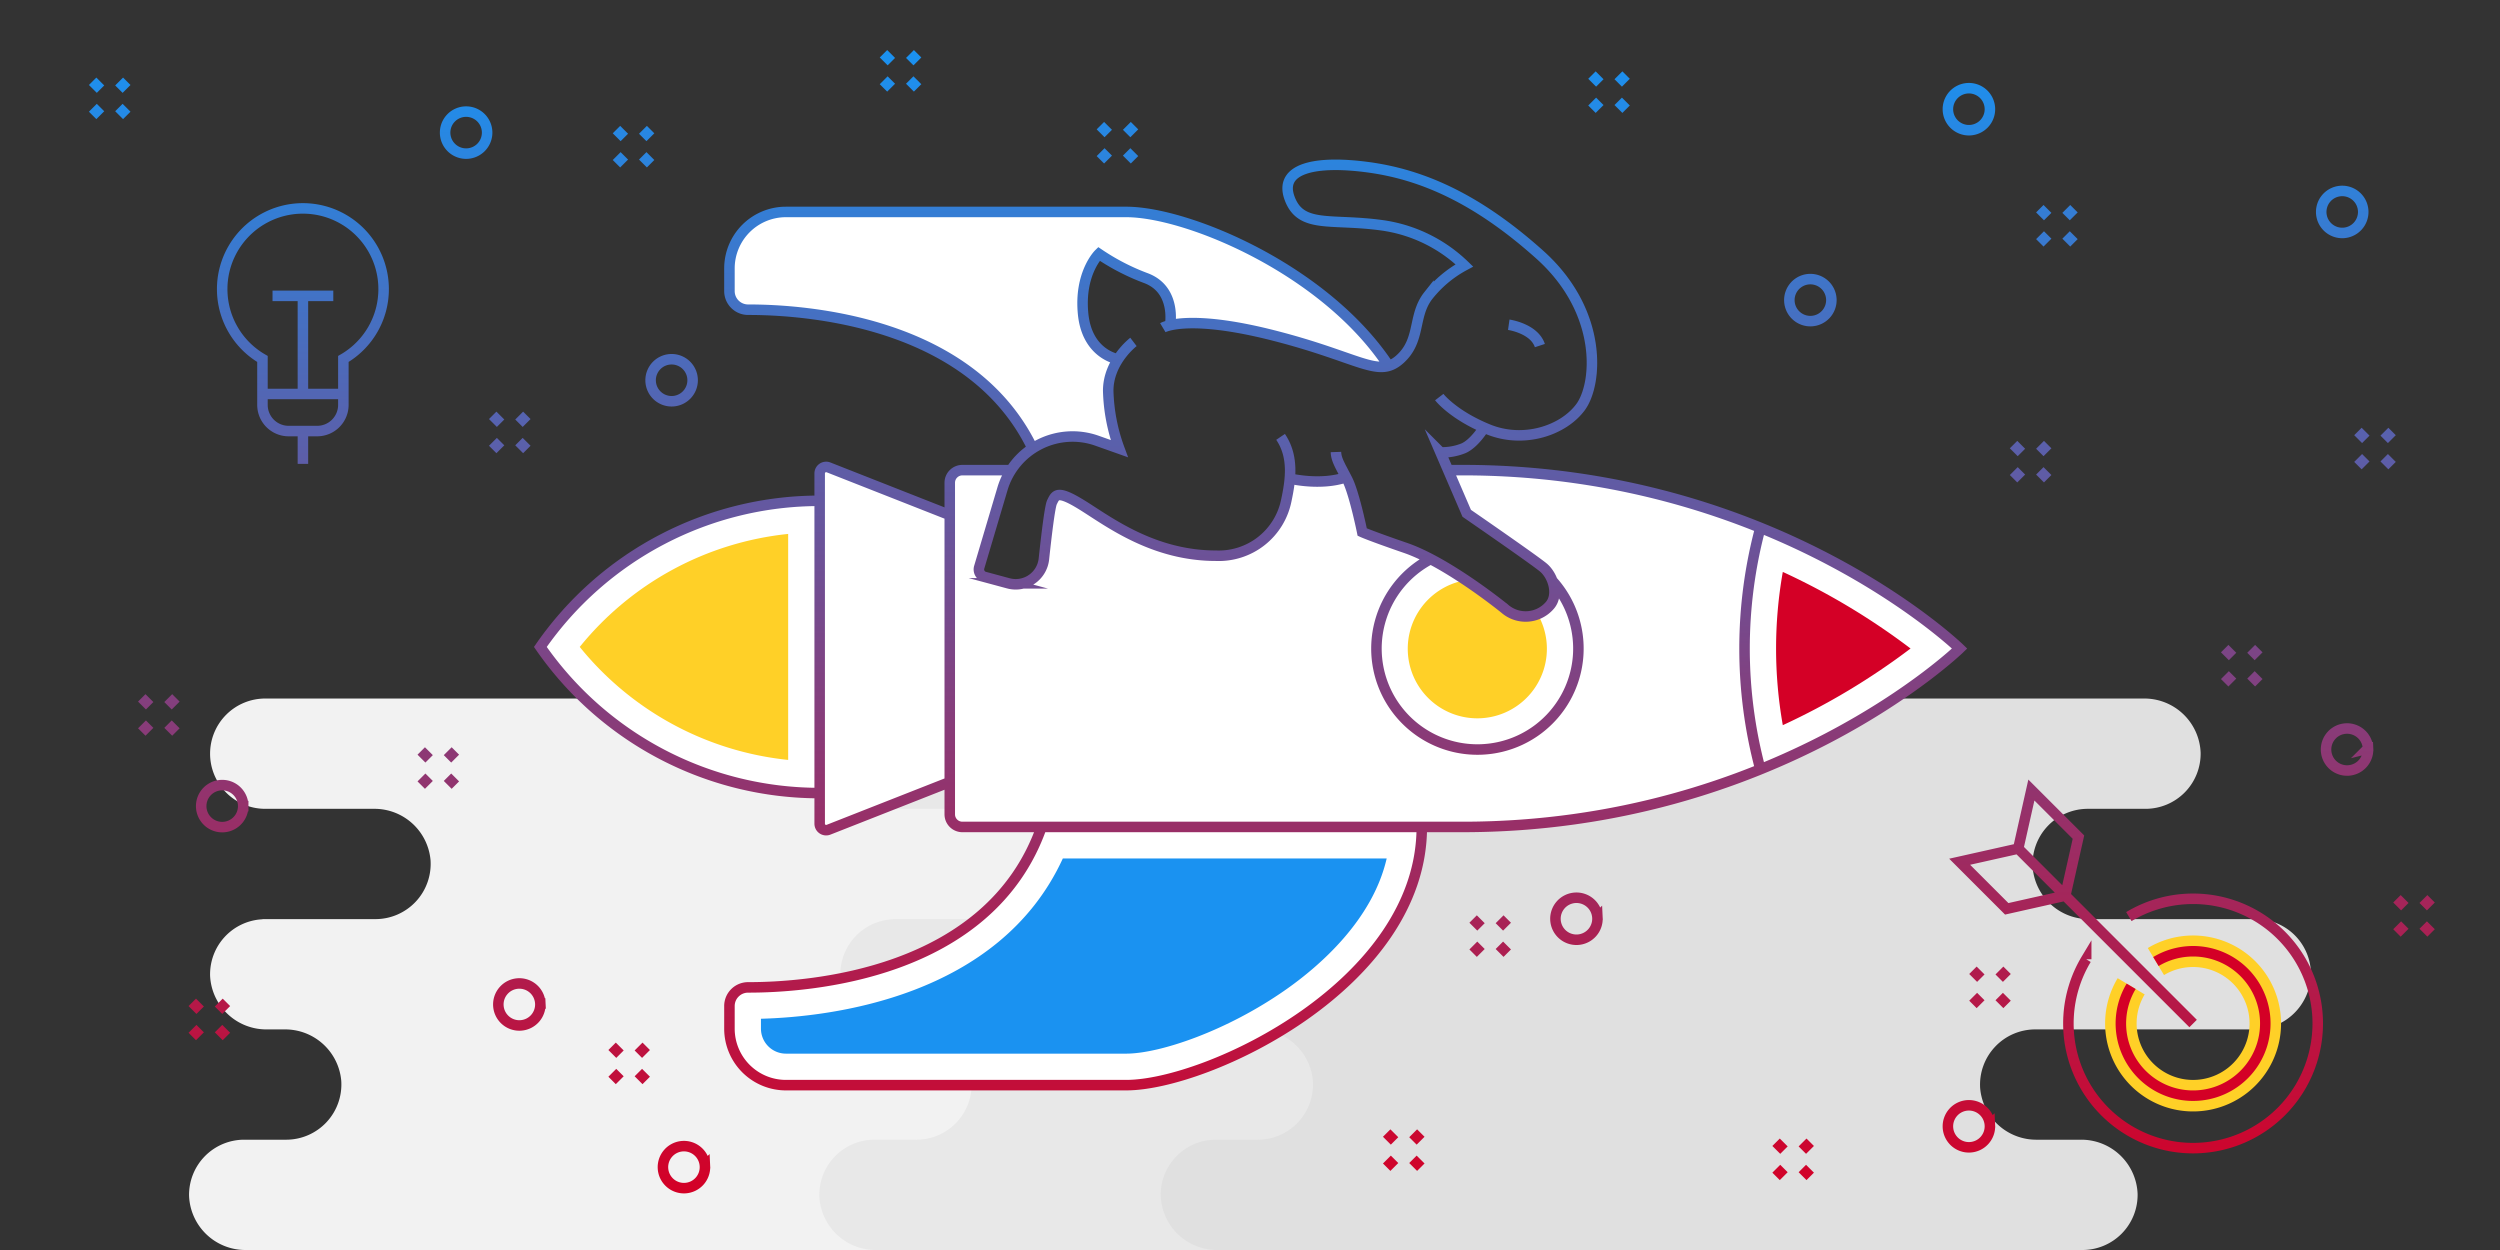 <svg xmlns="http://www.w3.org/2000/svg" viewBox="0 0 476 238"><rect x="0" y="0" width="476" height="238" fill="#333333" stroke="none"/><defs><linearGradient id="a" x1="240.258" y1="227.224" x2="240.258" y2="9.528" gradientUnits="userSpaceOnUse"><stop offset="0" stop-color="#d40026"/><stop offset="1" stop-color="#1a92f1"/></linearGradient><style>.d{fill:#fff}.e{fill:#ffd027}</style></defs><path d="M255 185.694A10.727 10.727 0 0 1 244.152 196H202.5a10.514 10.514 0 0 0-10.475 11.226A10.719 10.719 0 0 0 202.83 217h8.322A10.727 10.727 0 0 1 222 227.306 10.5 10.5 0 0 1 211.5 238H46.847A10.727 10.727 0 0 1 36 227.694 10.5 10.5 0 0 1 46.5 217h8a10.514 10.514 0 0 0 10.475-11.226A10.719 10.719 0 0 0 54.17 196h-3.339a10.718 10.718 0 0 1-10.825-10.129A10.482 10.482 0 0 1 50 175.03V175h21.5a10.514 10.514 0 0 0 10.475-11.226A10.719 10.719 0 0 0 71.17 154H50.5A10.5 10.5 0 0 1 40 143.5 10.5 10.5 0 0 1 50.5 133h172.653A10.727 10.727 0 0 1 234 143.306 10.5 10.5 0 0 1 223.5 154h-11a10.514 10.514 0 0 0-10.475 11.226A10.719 10.719 0 0 0 212.83 175h31.67a10.5 10.5 0 0 1 10.5 10.694Z" style="fill:#f2f2f2"/><path d="M375 185.694A10.727 10.727 0 0 1 364.152 196H322.5a10.514 10.514 0 0 0-10.475 11.226A10.719 10.719 0 0 0 322.83 217h8.322A10.727 10.727 0 0 1 342 227.306 10.5 10.5 0 0 1 331.5 238H166.847A10.727 10.727 0 0 1 156 227.694 10.5 10.5 0 0 1 166.5 217h8a10.514 10.514 0 0 0 10.475-11.226A10.719 10.719 0 0 0 174.17 196h-3.339a10.718 10.718 0 0 1-10.825-10.129A10.482 10.482 0 0 1 170 175.03V175h21.5a10.514 10.514 0 0 0 10.475-11.226A10.719 10.719 0 0 0 191.17 154H170.5a10.5 10.5 0 0 1-10.5-10.5 10.5 10.5 0 0 1 10.5-10.5h172.653A10.727 10.727 0 0 1 354 143.306 10.5 10.5 0 0 1 343.5 154h-11a10.514 10.514 0 0 0-10.475 11.226A10.719 10.719 0 0 0 332.83 175h31.67a10.5 10.5 0 0 1 10.5 10.694Z" style="fill:#e8e8e8"/><path d="M440 185.694A10.727 10.727 0 0 1 429.152 196H387.5a10.514 10.514 0 0 0-10.475 11.226A10.719 10.719 0 0 0 387.83 217h8.322A10.727 10.727 0 0 1 407 227.306 10.5 10.5 0 0 1 396.5 238H231.847A10.727 10.727 0 0 1 221 227.694 10.5 10.5 0 0 1 231.5 217h8a10.514 10.514 0 0 0 10.475-11.226A10.719 10.719 0 0 0 239.17 196h-3.339a10.718 10.718 0 0 1-10.825-10.129A10.482 10.482 0 0 1 235 175.03V175h21.5a10.514 10.514 0 0 0 10.475-11.226A10.719 10.719 0 0 0 256.17 154H235.5a10.5 10.5 0 0 1-10.5-10.5 10.5 10.5 0 0 1 10.5-10.5h172.653A10.727 10.727 0 0 1 419 143.306 10.5 10.5 0 0 1 408.5 154h-11a10.514 10.514 0 0 0-10.475 11.226A10.719 10.719 0 0 0 397.83 175h31.67a10.5 10.5 0 0 1 10.5 10.694Z" style="fill:#e0e0e0"/><path class="d" d="M196.232 85.635s-3.945-12.362-18.875-19.2-32.937-7.39-34.914-7.469-3.925-1.411-3.878-4.548 1.569-13.12 8.176-13.4 60.45 0 65.359 0 14.023.618 21.676 4.183 22.008 13.5 24.385 16.114 6.473 7.818 5.589 8.5-18.785-4.874-22.763-6.305-14.645-2.087-16.15-1.888-1.88.286-2.008-2.456-2.353-5.292-6.707-7.06a25.988 25.988 0 0 1-6.922-4.056s-4.41 6.221-3.423 10.322 2.2 7.519 4.333 8.819 1.752 1.418 1.324 4.313a30.331 30.331 0 0 0 .684 10.731c.846 2.763 1.821 3.478-.413 2.686s-8.137-2.423-10.943-1.37a30.644 30.644 0 0 0-4.53 2.084ZM109.81 131.548s11.432 12.484 24.387 15.662a145.291 145.291 0 0 0 20.4 3.787l1.474 1.537.733 5.887 24.182-9.829.615 7.721 4.832 1.142 11.439-.277-2.676 7.425-8.171 10.018-14.018 7.879-16.484 4.416-14.08 1.084-3.55 3.34.669 8.276s1.764 7 12.943 7h62.306s14.8-.63 31.659-12.048a64.012 64.012 0 0 0 22.866-27.683l2.1-9.428s26.959 1.439 46.073-5.066 36.5-13.594 46.579-21.67 9.032-7.234 9.032-7.234a162.525 162.525 0 0 0-22.148-15.811c-12.305-7.2-15.962-6.534-15.962-6.534s-25.21-10.734-42.155-10.958-16.276-.321-16.276-.321l2.509 7.46s14.912 9.788 15.824 11.959 1.388 6.2-1.146 7.289-7.139-.1-12.866-4.919-16.307-8.558-19.33-9.481-3.686-5.945-3.686-5.945.007-3.933-1.583-4.548-10.374-1.224-11.024 1.736-3.056 10.044-10.169 12.018-21.655-3.19-27.387-7.69-7.157-3.616-7.51-1.875-1.2 12.383-3.739 14.424-9.5.237-9.5-.685a54.473 54.473 0 0 1 3.067-13.733c2.292-6.093 1.857-6.358-.8-6.358s-8.413-.394-8.413 1.6 1.024 7.364-1.4 6.411S160.267 90 158.6 89.325s-2.537-.393-2.537 2.4-.312 3.628-1.162 3.628-20.29.607-35.014 11.042-16.426 15.958-16.426 15.958a36.409 36.409 0 0 0 6.349 9.195Z"/><path class="e" d="m292.643 116.716-3.087.588-10.476-6.84a13.245 13.245 0 1 0 13.563 6.252Z"/><path d="M339.446 138.073a83.786 83.786 0 0 1 0-29.179 130.8 130.8 0 0 1 24.324 14.583 131.812 131.812 0 0 1-24.324 14.596Z" style="fill:#d40026"/><path class="e" d="M150.066 144.689a58.814 58.814 0 0 1-39.685-21.513 58.812 58.812 0 0 1 39.685-21.515Z"/><path d="M202.362 163.455c-12.155 26.477-44.3 30.158-57.476 30.515v1.89a4.759 4.759 0 0 0 4.754 4.753h64.8c6.33 0 19.157-4.289 30.459-12.239 6.359-4.472 16.421-13.179 19.125-24.919Z" style="fill:#1a92f1"/><path d="M221.4 62.392s4.557-2.734 21.076 1.481 19.937 8.2 24.039 4.557 2.392-8.316 5.468-12.19a22.119 22.119 0 0 1 6.836-5.7 28.118 28.118 0 0 0-15.608-7.633c-9.8-1.368-15.494.683-17.659-5.127s5.013-7.291 15.039-5.924 20.506 5.81 32.583 16.633 11.05 24.608 7.747 29.051-10.823 6.95-17.545 4.216-9.342-6.152-9.342-6.152m-58.223-10.5s-4.807 3.653-4.807 9.293a34.372 34.372 0 0 0 2.115 11.024l-4.249-1.507a13.921 13.921 0 0 0-18 9.159L186.442 108a1.477 1.477 0 0 0 1.032 1.847l4.512 1.218a5.4 5.4 0 0 0 6.774-4.634c.486-4.543 1.14-10.016 1.543-10.822.705-1.41.962-2.435 5.961.7s13.4 9.5 25.26 9.5a13.112 13.112 0 0 0 13.386-10.516c.833-3.91 1.474-8.332-1.089-12.113m10.543 2.884c.048 1.49.817 2.6 2.163 5.239s2.836 10 2.836 10 1.442.673 8.267 3.028 15.67 8.989 18.843 11.537a6.069 6.069 0 0 0 8.508-.481c1.922-2.019.769-5.768-1.154-7.354s-14.564-10.3-14.564-10.3l-5-11.6a10.962 10.962 0 0 0 4.358-.769c2.115-.9 3.95-3.94 3.95-3.94m-36.993 9.693s5.833 1.426 10.722-.249m-33.515-28.942s1.253-6.7-4.512-8.937a42.373 42.373 0 0 1-9.035-4.647s-3.785 3.7-3.011 11.444 6.654 8.616 6.654 8.616m80.308-2.602c-1.071-3.276-5.921-3.969-5.921-3.969M192.5 89.515h-9.265a2.4 2.4 0 0 0-2.4 2.4v63.136a2.4 2.4 0 0 0 2.4 2.4h95.235c59.607 0 94.645-33.97 94.645-33.97s-35.038-33.97-94.645-33.97h-2.748m-77.4 67.94C188.364 185.7 153.7 188.014 142.443 188a3.546 3.546 0 0 0-3.557 3.543v4.315a10.754 10.754 0 0 0 10.754 10.754h64.8c15.4 0 56.271-19.165 56.271-49.159m-6.3-87.789c-12.078-18.336-38.317-29.31-49.969-29.31h-64.8a10.754 10.754 0 0 0-10.756 10.756v4.315a3.546 3.546 0 0 0 3.557 3.543c10.678-.012 42.436 2.07 54.164 26.412m75.793 21.064a19.226 19.226 0 1 0 23.175 4.161M180.837 98.073l-23.087-9.084a1.232 1.232 0 0 0-1.683 1.147v5.218m0 55.643v5.838a1.231 1.231 0 0 0 1.683 1.146l23.087-9.083m-24.77-53.544a64.639 64.639 0 0 0-53.183 27.822A64.641 64.641 0 0 0 156.067 151Zm179.11 5.137a89.157 89.157 0 0 0 0 45.987M73.042 55.048a15.368 15.368 0 1 0-23.069 13.3v8.742a4.985 4.985 0 0 0 4.985 4.985h5.434a4.985 4.985 0 0 0 4.985-4.985v-8.745a15.358 15.358 0 0 0 7.665-13.297ZM49.973 75.013h15.4M51.89 56.335h11.569m-5.784 18.678V56.335m0 31.984v-6.244m359.894 112.8-33.3-33.3m11.47-2.187-8.965-8.965-2.505 11.152-11.152 2.5 8.965 8.965 11.151-2.506Zm1.474 23.256a23.737 23.737 0 1 0 8.125-8.125M92.75 25.25a4 4 0 1 0-4 4 4 4 0 0 0 4-4Zm39.126 47.15a4 4 0 1 0-4 4 4 4 0 0 0 4-4Zm-85.569 81.083a4 4 0 1 0-4 4 4 4 0 0 0 4-4Zm56.572 37.575a4 4 0 1 0-3.8 4.187 4 4 0 0 0 3.8-4.187Zm31.34 30.974a4 4 0 1 0-3.8 4.187 4 4 0 0 0 3.8-4.187Zm169.933-47.293a4 4 0 1 0-3.8 4.187 4 4 0 0 0 3.8-4.187Zm74.724 39.519a4 4 0 1 0-3.8 4.188 4 4 0 0 0 3.8-4.188Zm72-71.743a4 4 0 1 0-3.8 4.188 4 4 0 0 0 3.802-4.188ZM348.689 56.949a4 4 0 1 0-3.8 4.188 4 4 0 0 0 3.8-4.188Zm101.266-16.785a4 4 0 1 0-3.8 4.187 4 4 0 0 0 3.8-4.187ZM378.876 20.6a4 4 0 1 0-3.8 4.188 4 4 0 0 0 3.8-4.188ZM93.81 79.08l1.5 1.5m3.5 3.5 1.5 1.5m0-6.5-1.5 1.5m-3.5 3.5-1.5 1.5m23.566-60.908 1.5 1.5m3.5 3.5 1.5 1.5m0-6.5-1.5 1.5m-3.5 3.5-1.5 1.5m-99.737-15.7 1.5 1.5m3.5 3.5 1.5 1.5m0-6.5-1.5 1.5m-3.5 3.5-1.5 1.5m9.354 110.9 1.5 1.5m3.5 3.5 1.5 1.5m0-6.5-1.5 1.5m-3.5 3.5-1.5 1.5m53.21 3.607 1.5 1.5m3.5 3.5 1.5 1.5m0-6.5-1.5 1.5m-3.5 3.5-1.5 1.5m-43.592 41.362 1.5 1.5m3.5 3.5 1.5 1.5m0-6.5-1.5 1.5m-3.5 3.5-1.5 1.5m79.931 1.868 1.5 1.5m3.5 3.5 1.5 1.5m0-6.5-1.5 1.5m-3.5 3.5-1.5 1.5m147.483 10.015 1.5 1.5m3.5 3.5 1.5 1.5m0-6.5-1.5 1.5m-3.5 3.5-1.5 1.5m16.457-47.251 1.5 1.5m3.5 3.5 1.5 1.5m0-6.5-1.5 1.5m-3.5 3.5-1.5 1.5m57.684 36 1.5 1.5m3.5 3.5 1.5 1.5m0-6.5-1.5 1.5m-3.5 3.5-1.5 1.5m37.482-39.244 1.5 1.5m3.5 3.5 1.5 1.5m0-6.5-1.5 1.5m-3.5 3.5-1.5 1.5m47.933-67.745 1.5 1.5m3.5 3.5 1.5 1.5m0-6.5-1.5 1.5m-3.5 3.5-1.5 1.5m-40.2-45.349 1.5 1.5m3.5 3.5 1.5 1.5m0-6.5-1.5 1.5m-3.5 3.5-1.5 1.5m5-51.415 1.5 1.5m3.5 3.5 1.5 1.5m0-6.5-1.5 1.5m-3.5 3.5-1.5 1.5m60.569 35.916 1.5 1.5m3.5 3.5 1.5 1.5m0-6.5-1.5 1.5m-3.5 3.5-1.5 1.5M303.108 14.293l1.5 1.5m3.5 3.5 1.5 1.5m0-6.5-1.5 1.5m-3.5 3.5-1.5 1.5m-93.595 3.129 1.5 1.5m3.5 3.5 1.5 1.5m0-6.5-1.5 1.5m-3.5 3.5-1.5 1.5m-41.3-20.187 1.5 1.5m3.5 3.5 1.5 1.5m0-6.5-1.5 1.5m-3.5 3.5-1.5 1.5m288.165 154.393 1.5 1.5m3.5 3.5 1.5 1.5m0-6.5-1.5 1.5m-3.5 3.5-1.5 1.5" style="stroke:url(#a);stroke-width:2px;fill:none;stroke-miterlimit:10"/><path d="M405.775 187.792a13.75 13.75 0 1 0 4.712-4.712" style="stroke:#ffd027;stroke-width:6px;fill:none;stroke-miterlimit:10"/><path d="M405.775 187.792a13.75 13.75 0 1 0 4.712-4.712" style="stroke:#d40026;stroke-width:2px;fill:none;stroke-miterlimit:10"/></svg>